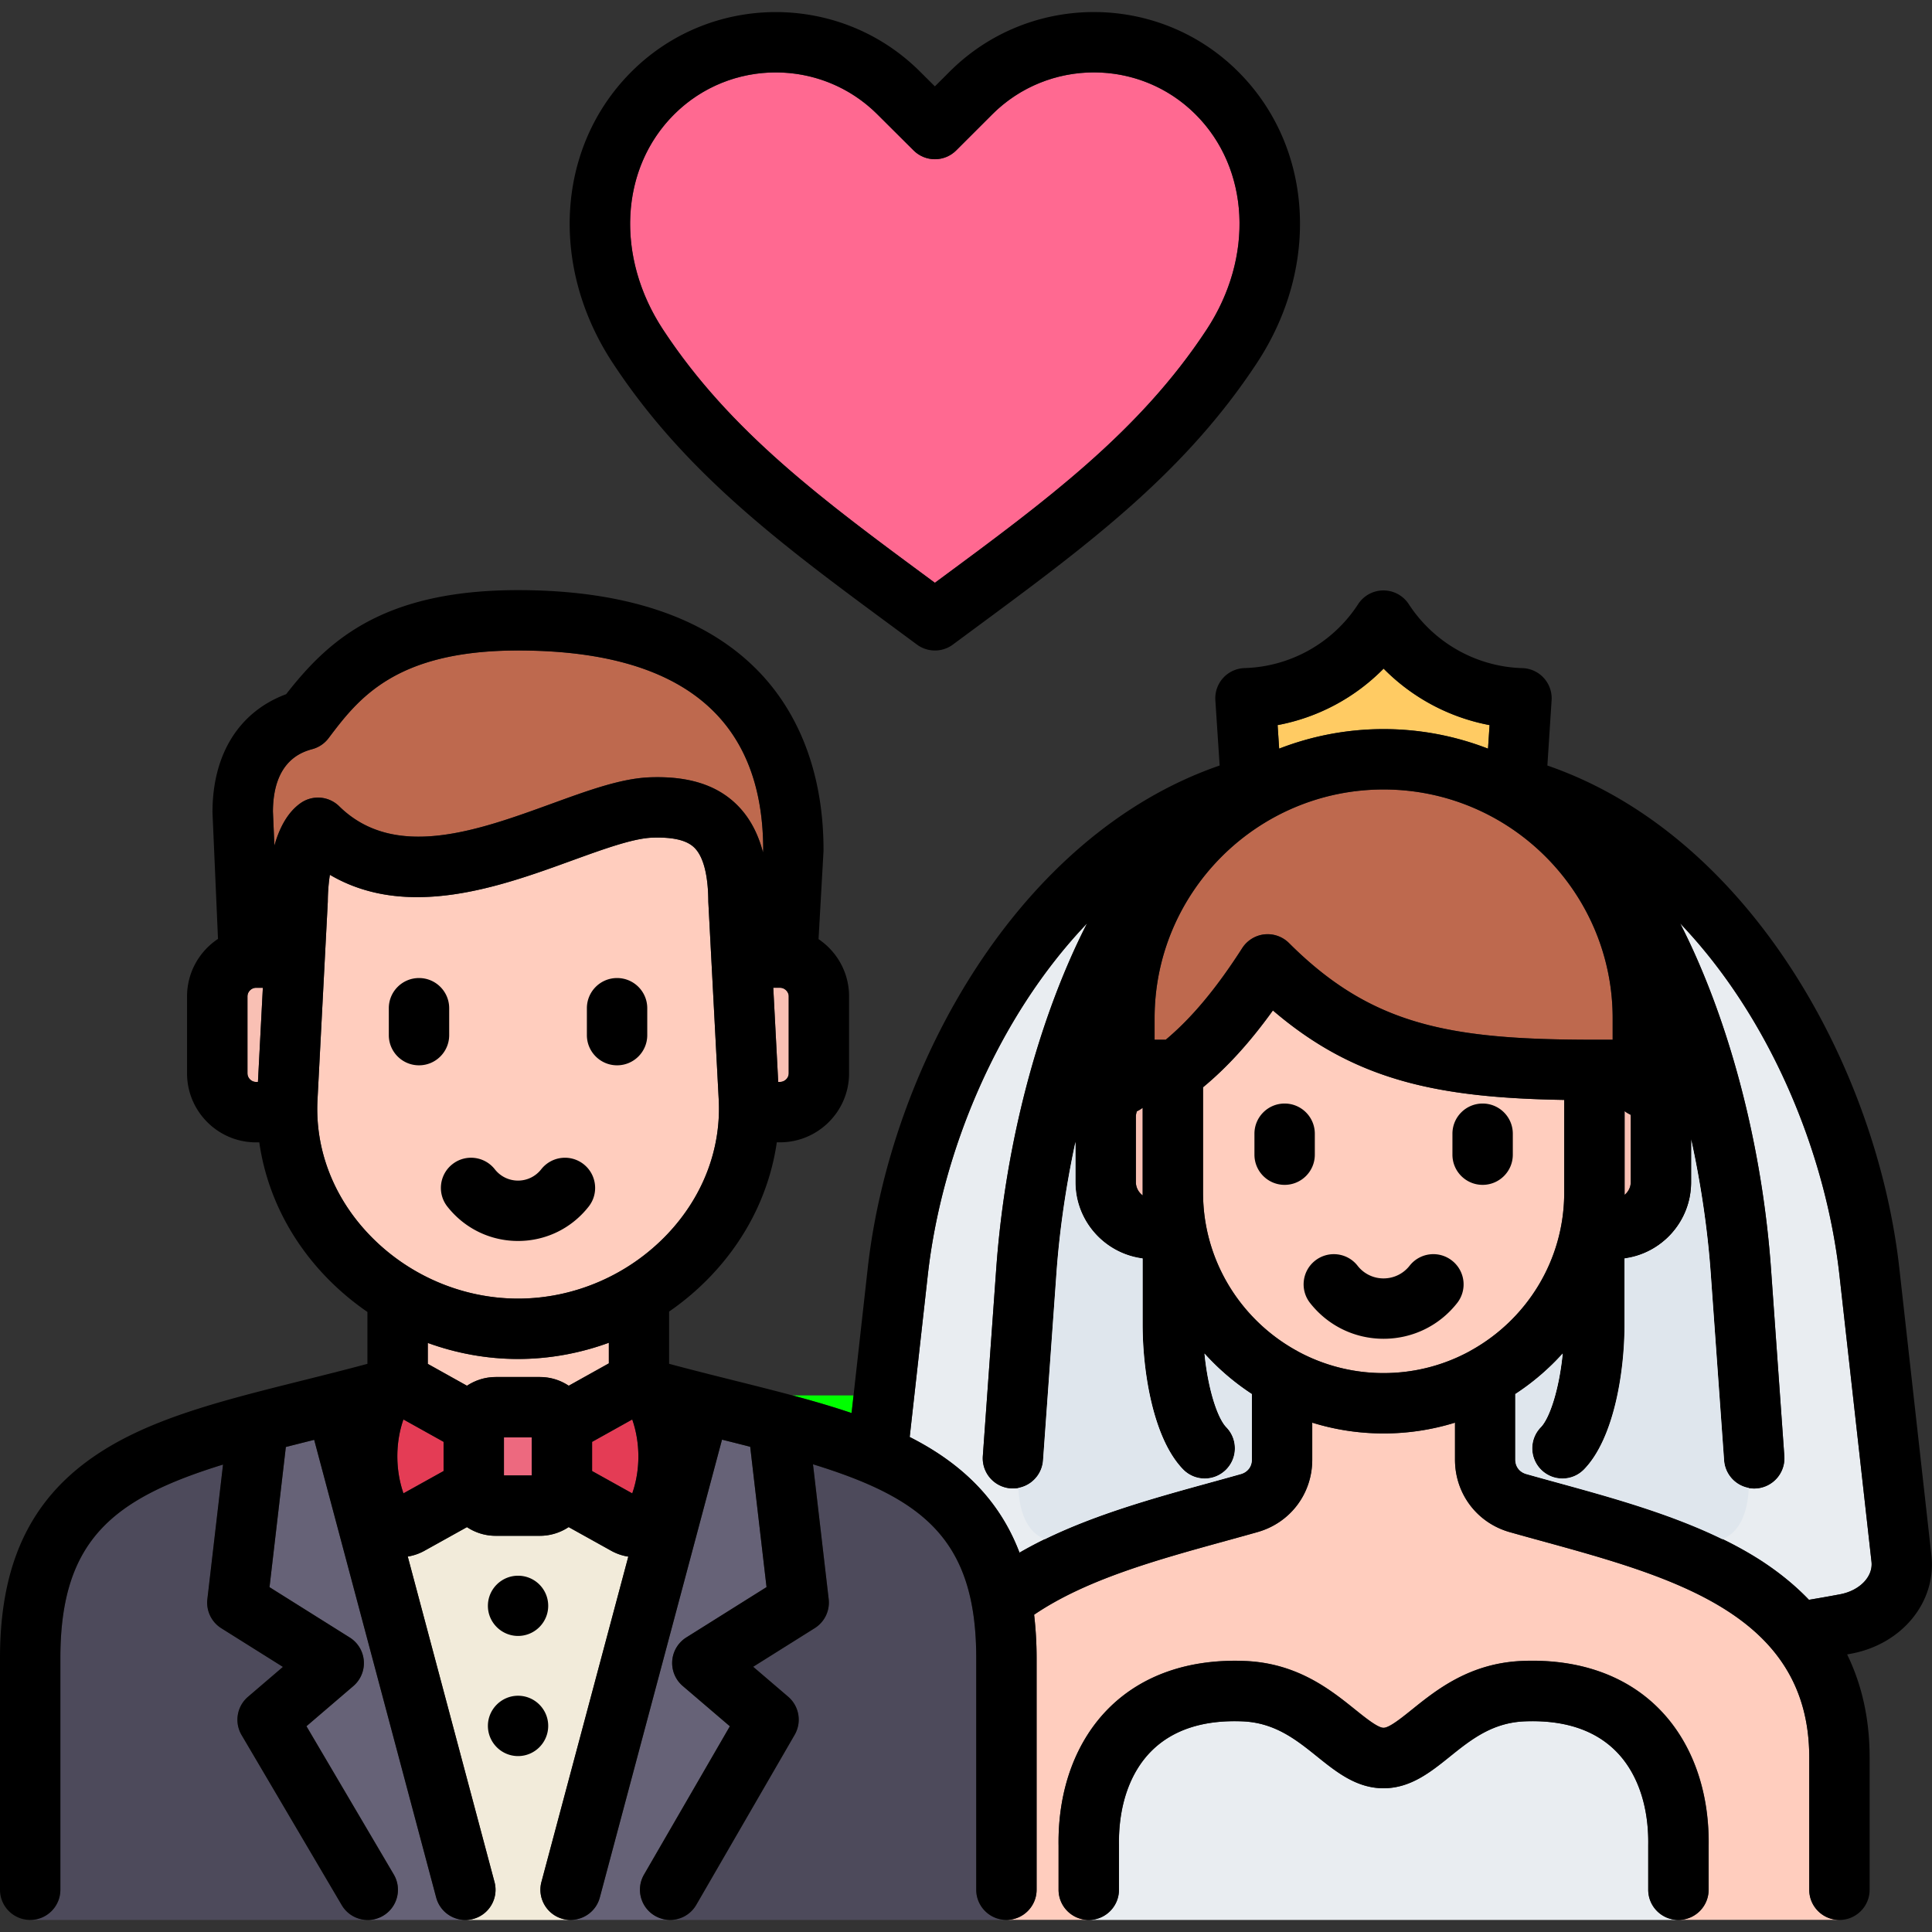 <svg xmlns="http://www.w3.org/2000/svg" version="1.1" xmlns:xlink="http://www.w3.org/1999/xlink" width="512" height="512" x="0" y="0" viewBox="0 0 512 512" style="enable-background:new 0 0 512 512" xml:space="preserve" class=""><rect x="0" y="0" width="512" height="512" fill="#333333" stroke="none"/><g><path fill="#f2ebda" d="m143.49 498.74 23.02-86.21c-1.62-.25-3.19-.79-4.67-1.63l-11.14-6.2a13.79 13.79 0 0 1-7.64 2.31h-11.68c-2.82 0-5.44-.85-7.63-2.3l-11.15 6.2c-1.44.82-2.97 1.34-4.54 1.6l22.99 86.25c1.14 4.27-1.4 8.65-5.67 9.79-.69.18-1.38.27-2.06.27h27.9c-.68 0-1.38-.09-2.07-.27-4.26-1.16-6.8-5.54-5.66-9.81z" opacity="1" data-original="#f2ebda"></path><path fill="#ffcdbe" d="M337.33 267.78c-6.04 8.4-12.07 15.03-18.51 20.36v27.94c0 17.91 9.92 33.55 24.55 41.73.21.1.41.22.6.34a47.6 47.6 0 0 0 22.69 5.73c8.25 0 16.01-2.09 22.8-5.78.14-.09.29-.17.43-.25 14.68-8.17 24.64-23.83 24.64-41.77v-24.59c-33.52-.56-55.5-5.12-77.2-23.71zM190.47 291.43l-2.75-52.31c-.01-.12-.01-.24-.01-.36-.03-4.86-.71-11.26-3.76-14.18-2.02-1.94-5.66-2.78-11.12-2.59-5.09.19-12.95 3.05-21.28 6.07-18.76 6.82-43.57 15.84-64.13 3.77-.32 2.08-.53 4.48-.55 6.95 0 .11 0 .23-.01.34l-2.72 52.32c-.68 13.02 4.14 25.68 13.58 35.63 10.3 10.85 24.72 17.08 39.57 17.08 14.84 0 29.26-6.22 39.57-17.07 9.44-9.96 14.28-22.62 13.61-35.65z" opacity="1" data-original="#ffcdbe"></path><path fill="#be694e" d="M329.2 251.26a8.04 8.04 0 0 1 5.87-3.64c2.4-.26 4.8.58 6.52 2.29 21.96 21.93 42.72 25.63 80.94 25.63h4.84v-5.7c0-33.43-27.23-60.62-60.71-60.62-33.46 0-60.68 27.2-60.68 60.62v5.7h2.95c6.91-5.79 13.42-13.6 20.27-24.28z" opacity="1" data-original="#be694e"></path><path fill="#ffcb63" d="M366.66 193.22c9.76 0 19.09 1.85 27.68 5.18l.41-6.24a53.317 53.317 0 0 1-28.08-14.97 53.235 53.235 0 0 1-28.09 14.97l.41 6.24a76.402 76.402 0 0 1 27.67-5.18z" opacity="1" data-original="#ffcb63"></path><path fill="#f9c0b4" d="M432.16 313.3v-17.35c0-.19-.03-.36-.06-.54-.56-.25-1.09-.57-1.57-.94V316.66c.98-.81 1.63-2.02 1.63-3.36z" opacity="1" data-original="#f9c0b4"></path><path fill="#e9edf1" d="M319.2 358.7c.93 9.49 3.44 17.12 5.8 19.55 3.08 3.17 3 8.23-.17 11.31a7.953 7.953 0 0 1-5.57 2.26c-2.09 0-4.17-.81-5.74-2.43-7.9-8.14-10.71-25.76-10.71-38.39v-17.5c-10.02-1.29-17.8-9.85-17.8-20.21v-10.68c-2.53 11.72-4.25 23.59-5.05 34.92l-3.54 49.49a8 8 0 1 1-15.96-1.14l3.54-49.49c2.03-28.51 8.85-57.39 19.2-81.32 1.56-3.61 3.19-7.07 4.88-10.36-23.74 24.85-38.55 60.65-42.2 93.14l-4.8 42.97c3.18 1.61 6.2 3.38 9.04 5.36 9.48 6.61 16.1 14.89 20.06 25.29 15.2-8.82 33.67-13.92 50.34-18.51 2.81-.77 5.6-1.54 8.32-2.31 1.8-.51 2.91-1.97 2.91-3.83v-17.37a64.472 64.472 0 0 1-12.55-10.75z" opacity="1" data-original="#e9edf1"></path><path fill="#e43c55" d="M156.91 382.11v7.73l10.64 5.93c2.17-6.18 2.17-13.35 0-19.59z" opacity="1" data-original="#e43c55"></path><path fill="#ffcdbe" d="M161.35 355.85c-7.67 2.8-15.81 4.3-24.06 4.3-8.2 0-16.29-1.48-23.92-4.25v5.55l10.38 5.79c2.19-1.46 4.82-2.31 7.64-2.31h11.68c2.83 0 5.46.85 7.65 2.31l10.63-5.93z" opacity="1" data-original="#ffcdbe"></path><path fill="#ed697f" d="M133.55 380.92h7.36v10.07h-7.36z" opacity="1" data-original="#ed697f"></path><path fill="#f9c0b4" d="M302.82 316.8v-23.22c-.47.36-.98.67-1.53.92-.17.46-.27.94-.27 1.44v17.35c0 1.43.72 2.7 1.8 3.51z" opacity="1" data-original="#f9c0b4"></path><path fill="#e9edf1" d="M487.46 337.86c-3.64-32.49-18.45-68.29-42.2-93.14 1.69 3.3 3.32 6.75 4.88 10.37 10.35 23.92 17.17 52.8 19.2 81.32l3.52 49.49a8.01 8.01 0 0 1-7.41 8.55c-.19.01-.38.02-.58.02a8 8 0 0 1-7.97-7.43l-3.52-49.49c-.82-11.57-2.59-23.72-5.22-35.7v11.46c0 10.3-7.69 18.82-17.63 20.19v17.52c0 12.63-2.82 30.27-10.75 38.4a7.966 7.966 0 0 1-5.72 2.41c-2.02 0-4.03-.76-5.59-2.28a8.004 8.004 0 0 1-.14-11.31c2.37-2.43 4.88-10.05 5.82-19.55a64.29 64.29 0 0 1-12.56 10.76v17.37c0 1.86 1.11 3.32 2.89 3.82 2.71.77 5.46 1.52 8.24 2.28 17.95 4.93 38.29 10.53 54.08 20.74 4.8 3.11 8.99 6.54 12.59 10.3 2.98-.5 5.63-.97 8.18-1.45 5.23-.96 8.83-4.66 8.4-8.61z" opacity="1" data-original="#e9edf1"></path><path fill="#e43c55" d="m106.92 395.75 10.63-5.91v-7.74l-10.64-5.93c-2.15 6.17-2.15 13.35.01 19.58z" opacity="1" data-original="#e43c55"></path><path fill="#be694e" d="M89.89 213.66c14.7 14.45 36.75 6.43 56.2-.64 9.96-3.62 18.55-6.75 26.17-7.03 10.02-.36 17.46 1.95 22.77 7.03 3.4 3.26 5.78 7.53 7.18 12.88l.05-.87c-.09-34.94-21.95-52.65-64.96-52.65-32.66 0-42.4 12.88-50.23 23.24a7.982 7.982 0 0 1-4.23 2.88c-2.59.72-10.45 2.92-10.51 16.56l.39 9.03c1.29-4.56 3.43-8.8 6.97-11.28a8.011 8.011 0 0 1 10.2.85z" opacity="1" data-original="#be694e"></path><path fill="#ff6991" d="m246.86 153.79.89.66.98-.72c28.59-21.11 53.28-39.35 71.03-66.37 12.65-19.25 11.44-42.7-2.93-57.04-14.85-14.84-39.02-14.83-53.87 0l-9.55 9.54c-3.12 3.12-8.17 3.12-11.3.01l-9.58-9.54c-7.43-7.42-17.19-11.13-26.94-11.13s-19.5 3.71-26.93 11.12c-14.38 14.33-15.58 37.79-2.93 57.04 17.75 27.04 42.49 45.29 71.13 66.43z" opacity="1" data-original="#ff6991" class=""></path><path fill="#f9c0b4" d="M65.58 264.04v20.41c0 1.23 1.05 2.28 2.29 2.28h.49l1.3-24.96h-1.79c-1.24 0-2.29 1.04-2.29 2.27zM206.71 286.73c1.26 0 2.32-1.04 2.32-2.28v-20.41c0-1.21-1.08-2.28-2.32-2.28h-1.78l1.31 24.96h.47z" opacity="1" data-original="#f9c0b4"></path><path fill="#e9edf1" d="M436.81 500.8v-11.82c.17-10.5-2.95-19.43-8.8-25.14-5.62-5.49-13.67-8.07-23.9-7.67-8.66.34-14.34 4.9-19.84 9.32-5.14 4.13-10.46 8.41-17.61 8.41-7.14 0-12.45-4.27-17.59-8.4-5.5-4.42-11.18-8.99-19.82-9.33-10.24-.41-18.28 2.18-23.9 7.67-5.85 5.71-8.97 14.64-8.8 25.14v11.82c0 4.42-3.58 8-8 8h156.27a8 8 0 0 1-8.01-8z" opacity="1" data-original="#e9edf1"></path><path fill="#ffcdbe" d="M479.47 500.8v-35.08c0-37.85-36.09-47.77-70.99-57.37-2.82-.77-5.6-1.54-8.33-2.31-8.7-2.44-14.56-10.17-14.56-19.22v-9.81a63.646 63.646 0 0 1-18.93 2.86c-6.58 0-12.93-1-18.9-2.86v9.8c0 9.05-5.85 16.78-14.57 19.22-2.74.78-5.56 1.55-8.42 2.34-18.21 5.02-36.98 10.2-50.72 19.54.42 3.63.66 7.44.66 11.47v61.4c0 4.42-3.58 8-8 8h21.83c-4.42 0-8-3.58-8-8v-11.63c-.23-14.91 4.61-27.97 13.62-36.78 8.77-8.57 21.11-12.79 35.71-12.21 13.92.54 22.76 7.65 29.22 12.84 2.84 2.28 6.06 4.87 7.57 4.87 1.52 0 4.74-2.59 7.59-4.88 6.46-5.19 15.3-12.3 29.24-12.84 14.59-.58 26.94 3.65 35.71 12.21 9.01 8.81 13.85 21.87 13.62 36.78v11.63c0 4.42-3.58 8-8 8h42.66c-4.42.03-8.01-3.55-8.01-7.97z" opacity="1" data-original="#ffcdbe"></path><path fill="#00ff00" d="M226.22 369.8h-16.21c5.48 1.47 10.72 2.99 15.69 4.68z" opacity="1" data-original="#00ff00"></path><path fill="#666277" d="m170.67 496.79 22.75-39.31-12.49-10.68a8.001 8.001 0 0 1 .95-12.86l21.26-13.34-4.33-37.19c-2.41-.62-4.91-1.25-7.47-1.89l-32.38 121.33c-.95 3.58-4.19 5.94-7.73 5.94h26.36c-1.36 0-2.74-.35-4-1.08-3.83-2.2-5.14-7.09-2.92-10.92z" opacity="1" data-original="#666277"></path><path fill="#4d4a5b" d="m90.58 504.86-26.54-45.07a7.996 7.996 0 0 1 1.69-10.13l9.26-7.93-16.33-10.25a8 8 0 0 1-3.69-7.7l4.15-35.67C30.08 397.09 16 408.03 16 439.4v61.4c0 4.42-3.58 8-8 8h89.48c-2.74 0-5.41-1.41-6.9-3.94zM258.71 500.8v-61.4c0-31.42-14.13-42.35-43.26-51.34l4.16 35.72a8 8 0 0 1-3.69 7.7l-16.32 10.24 9.27 7.93a8.01 8.01 0 0 1 1.73 10.09l-26.08 45.07c-1.48 2.56-4.17 4-6.93 4h89.13c-4.42-.01-8.01-3.59-8.01-8.01z" opacity="1" data-original="#4d4a5b"></path><path fill="#666277" d="m115.6 502.86-32.33-121.3c-2.58.65-5.08 1.28-7.51 1.9l-4.33 37.15 21.26 13.34a8.005 8.005 0 0 1 .96 12.86l-12.43 10.65 23.14 39.29c2.24 3.81.97 8.71-2.84 10.95a7.952 7.952 0 0 1-4.05 1.11h25.85c-3.53-.01-6.77-2.37-7.72-5.95z" opacity="1" data-original="#666277"></path><path d="M386.17 345.3c-4.73 6.03-11.84 9.49-19.51 9.49-7.65 0-14.75-3.46-19.48-9.49-2.73-3.48-2.12-8.51 1.36-11.23s8.51-2.12 11.23 1.36a8.673 8.673 0 0 0 6.88 3.36c2.72 0 5.24-1.23 6.91-3.36a7.992 7.992 0 0 1 11.23-1.36 7.995 7.995 0 0 1 1.38 11.23zm104.3 92.96-.96.18c3.95 8.1 5.96 17.2 5.96 27.29v35.08c0 4.42-3.58 8-8 8s-8-3.58-8-8v-35.08c0-37.85-36.09-47.77-70.99-57.37-2.82-.77-5.6-1.54-8.33-2.31-8.7-2.44-14.56-10.17-14.56-19.22v-9.81a63.646 63.646 0 0 1-18.93 2.86c-6.58 0-12.93-1-18.9-2.86v9.8c0 9.05-5.85 16.78-14.57 19.22-2.74.78-5.56 1.55-8.42 2.34-18.21 5.02-36.98 10.2-50.72 19.54.42 3.63.66 7.44.66 11.47v61.4c0 4.42-3.58 8-8 8s-8-3.58-8-8v-61.4c0-31.42-14.13-42.35-43.26-51.34l4.16 35.72a8 8 0 0 1-3.69 7.7l-16.32 10.24 9.27 7.93a8.01 8.01 0 0 1 1.73 10.09l-26.08 45.07c-1.48 2.56-4.17 4-6.93 4-1.36 0-2.74-.35-4-1.08-3.82-2.21-5.13-7.11-2.92-10.93l22.75-39.31-12.49-10.68a8.001 8.001 0 0 1 .95-12.86l21.26-13.34-4.33-37.19c-2.41-.62-4.91-1.25-7.47-1.89l-32.38 121.33c-.95 3.58-4.19 5.94-7.73 5.94-.68 0-1.38-.09-2.07-.27-4.27-1.14-6.81-5.52-5.67-9.79l23.02-86.21c-1.62-.25-3.19-.79-4.67-1.63l-11.14-6.2a13.79 13.79 0 0 1-7.64 2.31h-11.68c-2.82 0-5.44-.85-7.63-2.3l-11.15 6.2c-1.44.82-2.97 1.34-4.54 1.6l22.99 86.25c1.14 4.27-1.4 8.65-5.67 9.79-.69.18-1.38.27-2.06.27-3.54 0-6.77-2.36-7.73-5.94l-32.33-121.3c-2.58.65-5.08 1.28-7.51 1.9l-4.33 37.15 21.26 13.34a8.005 8.005 0 0 1 .96 12.86l-12.43 10.65 23.14 39.29c2.24 3.81.97 8.71-2.84 10.95a7.952 7.952 0 0 1-4.05 1.11c-2.74 0-5.41-1.41-6.9-3.94l-26.54-45.07a7.996 7.996 0 0 1 1.69-10.13l9.26-7.93-16.33-10.25a8 8 0 0 1-3.69-7.7l4.15-35.67C30.08 397.09 16 408.03 16 439.4v61.4c0 4.42-3.58 8-8 8s-8-3.58-8-8v-61.4c0-24.61 7.81-41.52 24.59-53.21 14.43-10.06 33.45-14.81 55.47-20.32 5.63-1.41 11.41-2.85 17.31-4.44v-13.75a71.244 71.244 0 0 1-11.26-9.59c-9.57-10.08-15.53-22.33-17.4-35.35h-.85c-10.08 0-18.29-8.2-18.29-18.28v-20.41c0-6.35 3.26-11.95 8.2-15.23l-1.45-33.23c0-.12-.01-.23-.01-.35 0-15.4 7.07-26.64 19.52-31.27 11.1-14.24 25.64-27.58 61.45-27.58 28.22 0 49.55 7.13 63.4 21.18 11.49 11.67 17.56 28.15 17.56 47.68 0 .15 0 .3-.01.45l-1.31 23.18c4.88 3.29 8.09 8.85 8.09 15.16v20.41c0 10.08-8.22 18.28-18.32 18.28h-.83c-1.88 13.03-7.85 25.28-17.43 35.36a70.58 70.58 0 0 1-11.11 9.49v13.84c5.9 1.59 11.68 3.03 17.31 4.44 11.2 2.8 21.61 5.41 31.04 8.61l4.29-38.4c5.97-53.26 39.74-114.74 93.26-133.2l-1.14-17.29c-.14-2.17.6-4.3 2.06-5.91s3.51-2.55 5.68-2.62c12.2-.36 23.45-6.69 30.09-16.93 1.47-2.27 4-3.65 6.71-3.65h.01c2.71 0 5.23 1.37 6.71 3.64 6.67 10.25 17.92 16.59 30.1 16.95a7.999 7.999 0 0 1 7.75 8.51l-1.12 17.3c53.53 18.46 87.3 79.94 93.27 133.2l8.5 76.07c1.4 12.42-7.8 23.64-21.37 26.12zM209.02 264.04c0-1.21-1.08-2.28-2.32-2.28h-1.78l1.31 24.96h.46c1.26 0 2.32-1.04 2.32-2.28v-20.4zM67.87 286.73h.49l1.3-24.96h-1.79c-1.24 0-2.29 1.04-2.29 2.28v20.41c0 1.23 1.05 2.27 2.29 2.27zm11.82-73.91a7.999 7.999 0 0 1 10.2.85c14.7 14.45 36.75 6.43 56.2-.64 9.96-3.62 18.55-6.75 26.17-7.03 10.02-.36 17.46 1.95 22.77 7.03 3.4 3.26 5.78 7.53 7.18 12.88l.05-.87c-.09-34.94-21.95-52.65-64.96-52.65-32.66 0-42.4 12.88-50.23 23.24a7.982 7.982 0 0 1-4.23 2.88c-2.59.72-10.45 2.92-10.51 16.56l.39 9.03c1.28-4.56 3.42-8.8 6.97-11.28zm18.03 114.24c10.3 10.85 24.72 17.08 39.57 17.08 14.84 0 29.26-6.22 39.56-17.07 9.45-9.95 14.29-22.61 13.62-35.64l-2.75-52.31c-.01-.12-.01-.24-.01-.36-.03-4.86-.71-11.26-3.76-14.18-2.02-1.94-5.66-2.78-11.12-2.59-5.09.19-12.95 3.05-21.28 6.07-18.76 6.82-43.57 15.84-64.13 3.77-.32 2.08-.53 4.48-.55 6.95 0 .11 0 .23-.01.34l-2.72 52.32c-.69 13.02 4.13 25.67 13.58 35.62zm19.83 62.78v-7.74l-10.64-5.93c-2.15 6.17-2.15 13.35.01 19.58zm13.84-24.92h11.68c2.83 0 5.46.85 7.65 2.31l10.63-5.93v-5.46c-7.67 2.8-15.81 4.3-24.06 4.3-8.2 0-16.29-1.48-23.92-4.25v5.55l10.38 5.79c2.19-1.45 4.82-2.31 7.64-2.31zm2.16 26.08h7.36v-10.07h-7.36zm34 4.76c2.17-6.18 2.17-13.35 0-19.59l-10.64 5.94v7.73zM432.11 295.4c-.56-.25-1.09-.57-1.57-.94V316.65c.98-.81 1.63-2.02 1.63-3.36v-17.35c-.01-.18-.04-.35-.06-.54zm-131.09 17.9c0 1.42.72 2.69 1.8 3.5v-23.22c-.47.36-.98.67-1.53.92-.17.46-.27.94-.27 1.44zm28.18-62.04a8.04 8.04 0 0 1 5.87-3.64c2.4-.26 4.8.58 6.52 2.29 21.96 21.93 42.72 25.63 80.94 25.63h4.84v-5.7c0-33.43-27.23-60.62-60.71-60.62-33.46 0-60.68 27.2-60.68 60.62v5.7h2.95c6.91-5.79 13.42-13.6 20.27-24.28zm9.38-59.1.41 6.24c8.59-3.33 17.91-5.18 27.67-5.18s19.09 1.85 27.68 5.18l.41-6.24a53.317 53.317 0 0 1-28.08-14.97 53.097 53.097 0 0 1-28.09 14.97zm-6.82 177.3a64.631 64.631 0 0 1-12.56-10.76c.93 9.49 3.44 17.12 5.8 19.55 3.08 3.17 3 8.23-.17 11.31a7.953 7.953 0 0 1-5.57 2.26c-2.09 0-4.17-.81-5.74-2.43-7.9-8.14-10.71-25.76-10.71-38.39v-17.5c-10.02-1.29-17.8-9.85-17.8-20.21v-10.68c-2.53 11.72-4.25 23.59-5.05 34.92l-3.54 49.49a8 8 0 1 1-15.96-1.14l3.54-49.49c2.03-28.51 8.85-57.39 19.2-81.32 1.56-3.61 3.19-7.07 4.88-10.36-23.74 24.85-38.55 60.65-42.2 93.14l-4.8 42.97c3.18 1.61 6.2 3.38 9.04 5.36 9.48 6.61 16.1 14.89 20.06 25.29 15.2-8.82 33.67-13.92 50.34-18.51 2.81-.77 5.6-1.54 8.32-2.31 1.8-.51 2.91-1.97 2.91-3.83v-17.36zm34.9-5.58c8.25 0 16.01-2.09 22.8-5.78.14-.09.29-.17.43-.25 14.68-8.17 24.64-23.83 24.64-41.77v-24.59c-33.52-.56-55.5-5.12-77.2-23.71-6.04 8.4-12.07 15.03-18.51 20.36v27.94c0 17.91 9.92 33.55 24.55 41.73.21.1.41.22.6.34a47.63 47.63 0 0 0 22.69 5.73zm112.73 60.09c2.98-.5 5.63-.97 8.18-1.45 5.23-.96 8.83-4.66 8.4-8.61l-8.5-76.06c-3.64-32.49-18.45-68.29-42.2-93.14 1.69 3.3 3.32 6.75 4.88 10.37 10.35 23.92 17.17 52.8 19.2 81.32l3.52 49.49a8.01 8.01 0 0 1-7.41 8.55c-.19.01-.38.02-.58.02a8 8 0 0 1-7.97-7.43l-3.52-49.49c-.82-11.57-2.59-23.72-5.22-35.7v11.46c0 10.3-7.69 18.82-17.63 20.19v17.52c0 12.63-2.82 30.27-10.75 38.4a7.966 7.966 0 0 1-5.72 2.41c-2.02 0-4.03-.76-5.59-2.28a8.004 8.004 0 0 1-.14-11.31c2.37-2.43 4.88-10.05 5.82-19.55a64.29 64.29 0 0 1-12.56 10.76v17.37c0 1.86 1.11 3.32 2.89 3.82 2.71.77 5.46 1.52 8.24 2.28 17.95 4.93 38.29 10.53 54.08 20.74 4.78 3.13 8.98 6.57 12.58 10.32zm-75.91 16.21c-13.94.54-22.78 7.65-29.24 12.84-2.84 2.29-6.07 4.88-7.59 4.88-1.51 0-4.73-2.59-7.57-4.87-6.46-5.19-15.3-12.3-29.22-12.84-14.6-.58-26.95 3.65-35.71 12.21-9.01 8.81-13.85 21.87-13.62 36.78v11.63c0 4.42 3.58 8 8 8s8-3.58 8-8v-11.82c-.17-10.5 2.95-19.43 8.8-25.14 5.62-5.49 13.66-8.08 23.9-7.67 8.64.34 14.33 4.91 19.82 9.33 5.14 4.13 10.45 8.4 17.59 8.4 7.15 0 12.47-4.27 17.61-8.41 5.5-4.42 11.18-8.98 19.84-9.32 10.23-.4 18.28 2.18 23.9 7.67 5.85 5.71 8.98 14.64 8.8 25.14v11.82c0 4.42 3.58 8 8 8s8-3.58 8-8v-11.63c.23-14.91-4.61-27.98-13.62-36.78-8.74-8.58-21.09-12.8-35.69-12.22zM162.35 96.14c-16.87-25.67-14.81-57.39 5.01-77.15 21.08-21.05 55.39-21.05 76.47 0l3.92 3.9 3.91-3.9c21.08-21.06 55.39-21.06 76.47 0 19.81 19.76 21.87 51.48 5 77.15-19.31 29.4-45.07 48.43-74.89 70.45l-5.72 4.23c-1.41 1.05-3.09 1.57-4.76 1.57s-3.34-.52-4.76-1.57l-5.63-4.16c-29.89-22.04-55.69-41.08-75.02-70.52zm13.37-8.79c17.77 27.05 42.5 45.3 71.14 66.43l.89.66.98-.72c28.59-21.11 53.28-39.35 71.03-66.37 12.65-19.25 11.44-42.7-2.93-57.04-14.85-14.84-39.02-14.83-53.87 0l-9.55 9.54c-3.12 3.12-8.17 3.12-11.3.01l-9.58-9.54c-7.43-7.42-17.19-11.13-26.94-11.13s-19.5 3.71-26.93 11.12c-14.38 14.34-15.59 37.8-2.94 57.04zm-38.43 346.19c4.42 0 7.99-3.6 7.99-7.98 0-4.42-3.57-7.98-7.99-7.98-4.39 0-7.99 3.57-7.99 7.98-.01 4.38 3.59 7.98 7.99 7.98zm0 15.85c-4.39 0-7.99 3.6-7.99 7.98 0 4.42 3.6 8.01 7.99 8.01 4.42 0 7.99-3.6 7.99-8.01 0-4.38-3.57-7.98-7.99-7.98zm-18.74-129.64c4.55 5.79 11.38 9.12 18.73 9.12 7.36 0 14.18-3.32 18.73-9.12 2.73-3.47 2.12-8.5-1.35-11.23a8 8 0 0 0-11.23 1.35c-1.5 1.91-3.74 3-6.15 3s-4.65-1.09-6.15-3c-2.73-3.47-7.76-4.08-11.23-1.35-3.47 2.72-4.08 7.75-1.35 11.23zm44.98-37.43c4.42 0 8-3.58 8-8v-7.13c0-4.42-3.58-8-8-8s-8 3.58-8 8v7.13c0 4.42 3.59 8 8 8zm-52.49 0c4.42 0 8-3.58 8-8v-7.13c0-4.42-3.58-8-8-8s-8 3.58-8 8v7.13c0 4.42 3.58 8 8 8zM348.44 306v-5.55c0-4.42-3.58-8-8-8s-8 3.58-8 8V306c0 4.42 3.58 8 8 8s8-3.58 8-8zm44.47 8c4.42 0 8-3.58 8-8v-5.55c0-4.42-3.58-8-8-8s-8 3.58-8 8V306c0 4.42 3.58 8 8 8z" fill="#000000" opacity="1" data-original="#000000"></path><g fill="#dfe6ed"><path d="M319.2 358.7c.93 9.49 3.44 17.12 5.8 19.55 3.08 3.17 3 8.23-.17 11.31a7.953 7.953 0 0 1-5.57 2.26c-2.09 0-4.17-.81-5.74-2.43-7.9-8.14-10.71-25.76-10.71-38.39v-17.5c-10.02-1.29-17.8-9.85-17.8-20.21v-10.68c-2.53 11.72-4.25 23.59-5.05 34.92l-3.54 49.49a8.013 8.013 0 0 1-6.55 7.3c.24 5.17 1.69 11.47 7.04 13.57h.01c13.73-6.7 29.33-11.01 43.61-14.94 2.81-.77 5.6-1.54 8.32-2.31 1.8-.51 2.91-1.97 2.91-3.83v-17.37a63.852 63.852 0 0 1-12.56-10.74zM414.12 358.7c-.93 9.49-3.44 17.12-5.8 19.55-3.08 3.17-3 8.23.17 11.31a7.953 7.953 0 0 0 5.57 2.26c2.09 0 4.17-.81 5.74-2.43 7.9-8.14 10.71-25.76 10.71-38.39v-17.5c10.02-1.29 17.8-9.85 17.8-20.21v-10.68c2.53 11.72 4.25 23.59 5.05 34.92l3.54 49.49a8.013 8.013 0 0 0 6.55 7.3c-.24 5.17-1.69 11.47-7.04 13.57h-.01c-13.73-6.7-29.33-11.01-43.61-14.94-2.81-.77-5.6-1.54-8.32-2.31-1.8-.51-2.91-1.97-2.91-3.83v-17.37c4.64-3.02 8.86-6.64 12.56-10.74z" fill="#dfe6ed" opacity="1" data-original="#dfe6ed"></path></g></g></svg>
